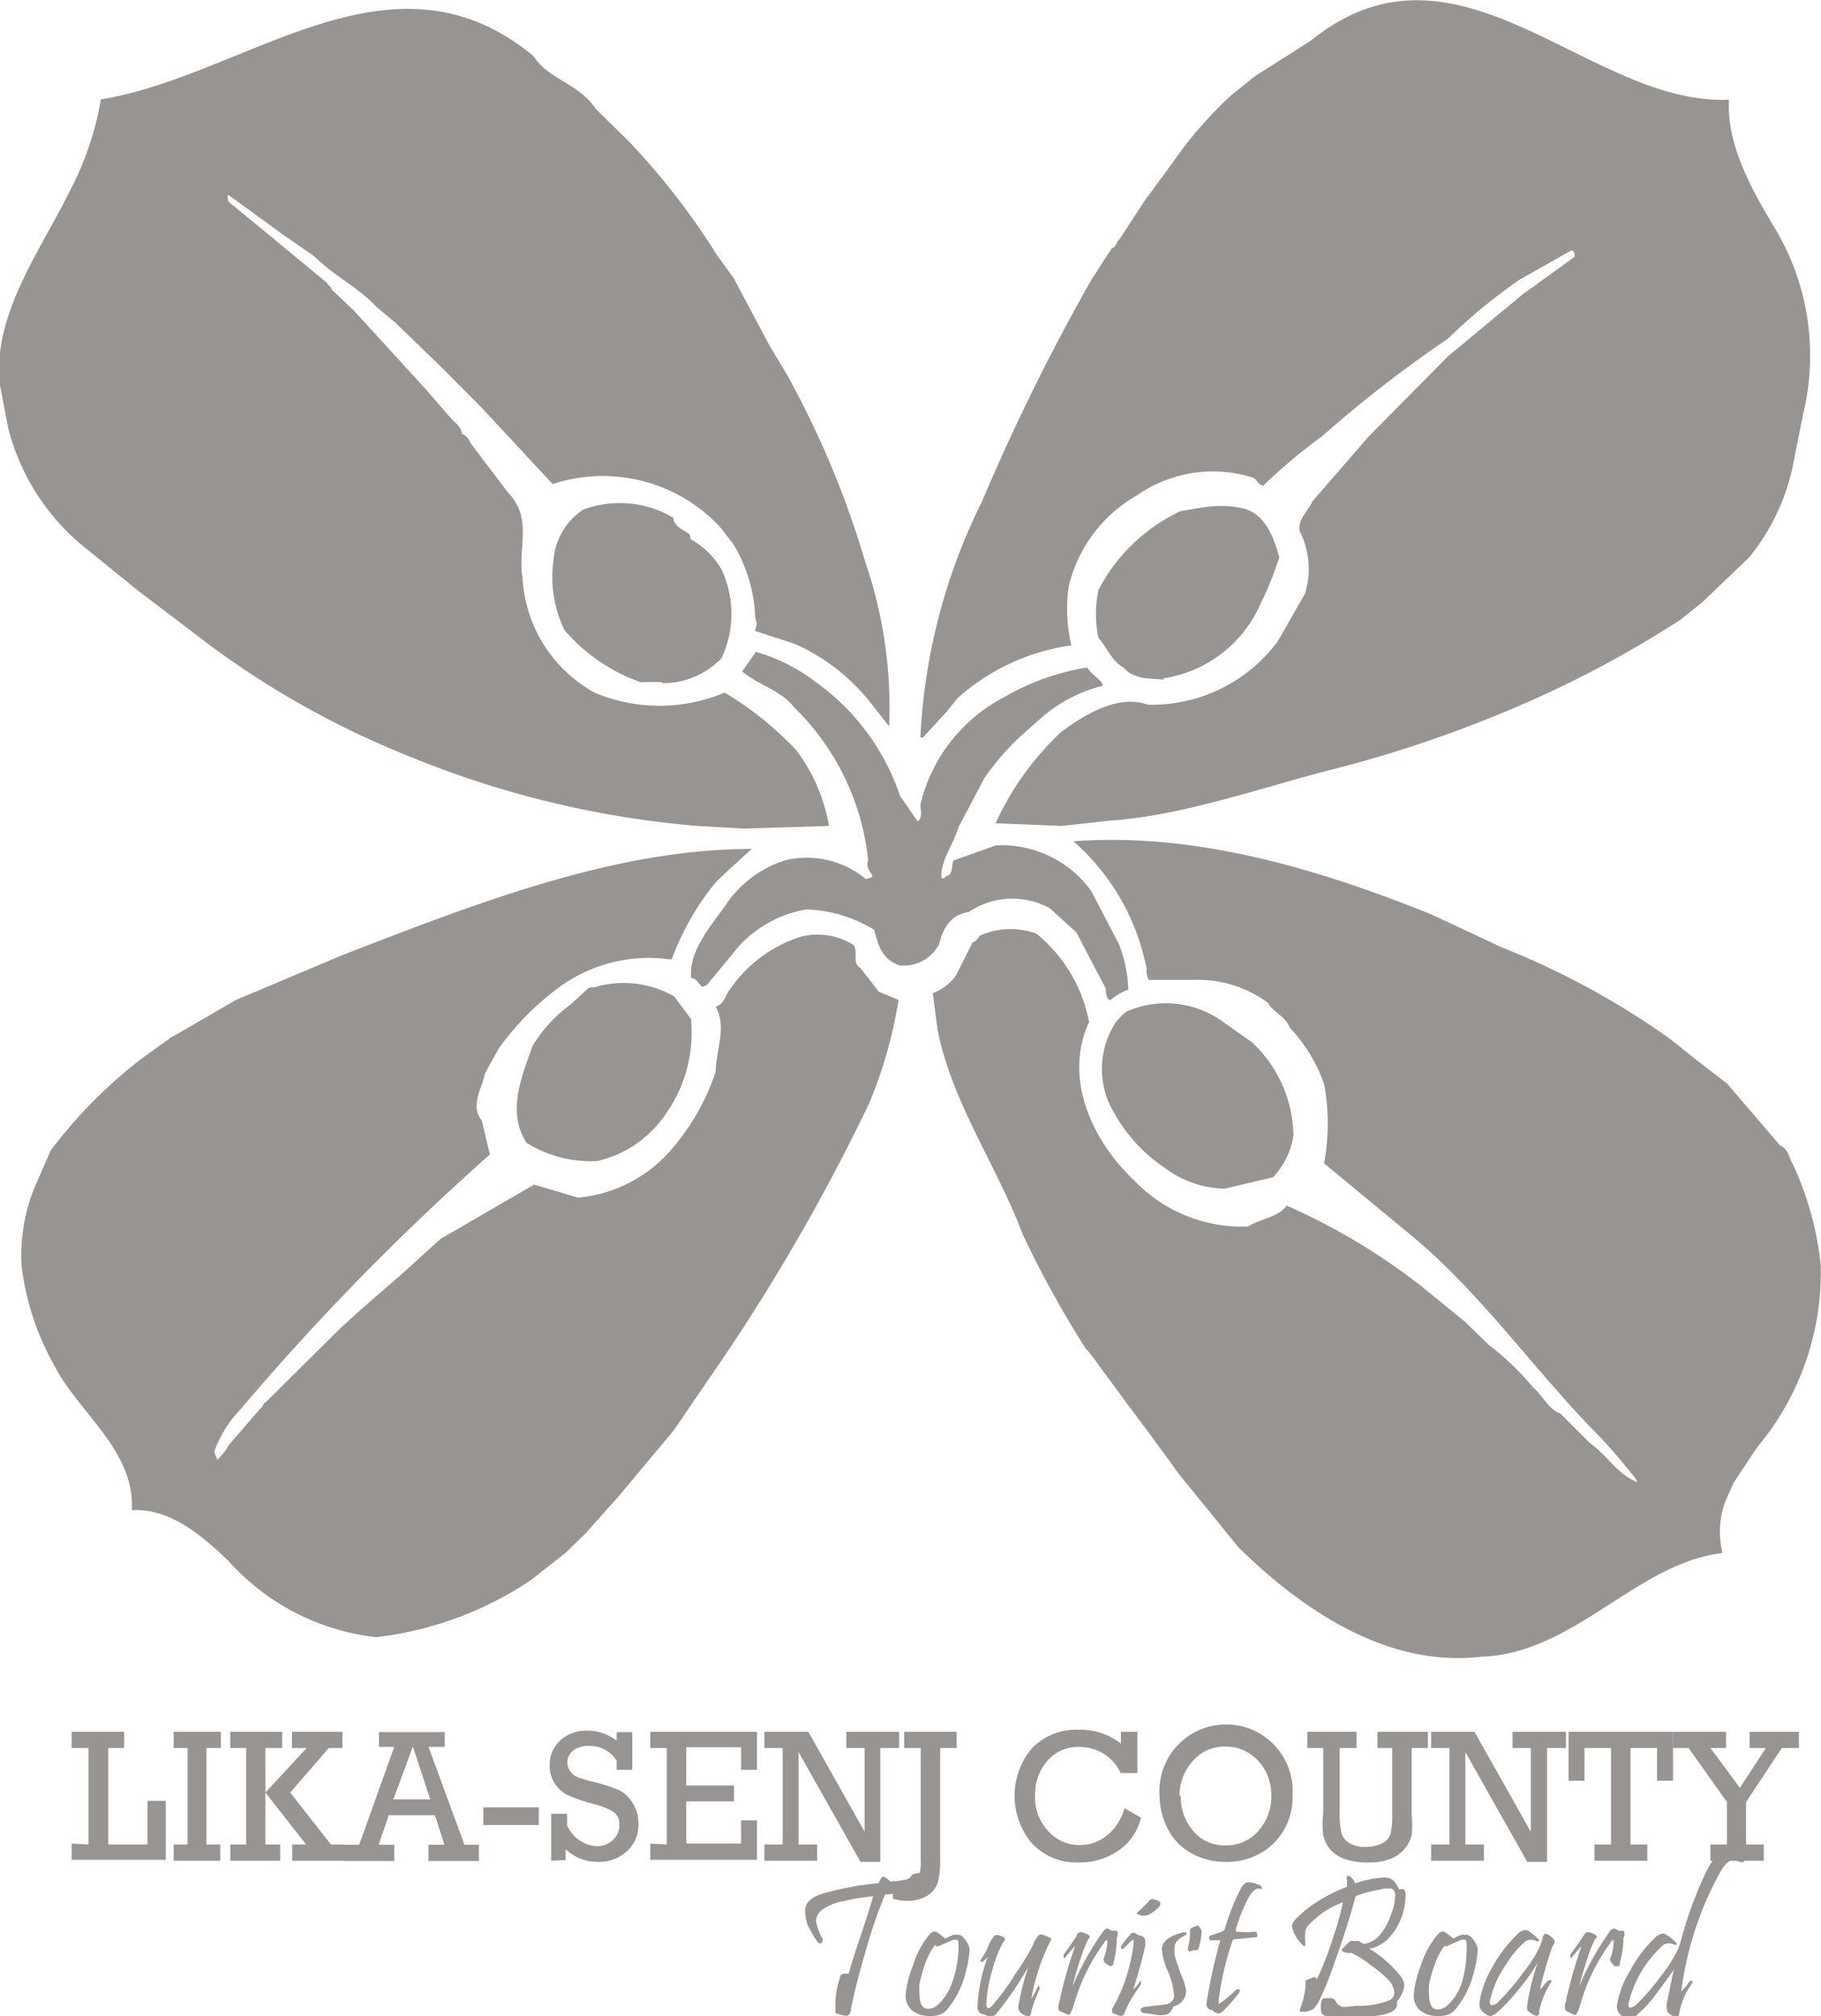 <svg xmlns="http://www.w3.org/2000/svg" viewBox="0 0 61.75 68.35"><defs><style>.cls-1{fill:#979492;}</style></defs><g id="Layer_2" data-name="Layer 2"><g id="Layer_1-2" data-name="Layer 1"><path class="cls-1" d="M50.35,56.16c3.1-.18,5.17-3.17,8.06-3.51a3,3,0,0,1,.09-1.74l.28-.63.8-1.21a9.2,9.2,0,0,0,2.16-6.18,10.62,10.62,0,0,0-.94-3.41c-.14-.23-.14-.51-.44-.65l-1.79-2.09-1.15-.89-.8-.64a27.14,27.14,0,0,0-5.71-3.1L48.54,31c-4-1.61-8.08-2.78-12.14-2.48a7.68,7.68,0,0,1,2.48,4.32.74.74,0,0,0,.07.38l1.51,0A4,4,0,0,1,43,34c.16.32.59.44.73.83a5.42,5.42,0,0,1,1.17,1.92,7.39,7.39,0,0,1,0,2.69L48,42c2.22,1.89,3.85,4.2,5.87,6.32A18.17,18.17,0,0,1,55.36,50a.62.62,0,0,1,.16.25c-.71-.3-1-.9-1.61-1.33l-1-1c-.42-.16-.6-.62-.92-.88a8.93,8.93,0,0,0-1.5-1.44l-.8-.78-.87-.71-.69-.56a21.55,21.55,0,0,0-4.5-2.68c-.27.39-.87.44-1.31.71A5.07,5.07,0,0,1,38.44,40c-1.4-1.33-2.39-3.44-1.51-5.35a5.06,5.06,0,0,0-1.79-3,2.54,2.54,0,0,0-1.91.07c-.07.07-.11.19-.25.23l-.57,1.13a1.73,1.73,0,0,1-.78.59l.16,1.22c.48,2.48,2,4.59,2.91,7a35.57,35.57,0,0,0,2.09,3.79,5.26,5.26,0,0,1,.41.52l1,1.36L39,48.63,40,50l2,2.46c2.2,2.16,5.09,4.09,8.26,3.7Z"/><path class="cls-1" d="M12.78,55.5A11.88,11.88,0,0,0,18,53.57l1.17-.92.69-.67L21,50.7l1.84-2.2L24,46.8a67.45,67.45,0,0,0,5.47-9.39,15.34,15.34,0,0,0,1-3.51l-.67-.28-.62-.8c-.3-.18-.07-.51-.23-.78a2.3,2.3,0,0,0-1.81-.28,4.61,4.61,0,0,0-2.44,1.86c-.11.16-.16.42-.43.51.39.69,0,1.49,0,2.2A7.77,7.77,0,0,1,22.74,39,4.72,4.72,0,0,1,19.6,40.6l-1.49-.44L14.94,42l-1.29,1.17L12.3,44.34l-.78.71L9,47.55c-.07,0-.07.14-.18.21L7.75,49a1.69,1.69,0,0,1-.39.49c0-.09-.13-.23-.07-.35a4.15,4.15,0,0,1,.88-1.38,84.58,84.58,0,0,1,8.44-8.62l-.27-1.15c-.41-.49,0-1.08.11-1.61l.46-.83A9.2,9.2,0,0,1,19,33.44a5.17,5.17,0,0,1,3.69-.92l.09,0a9,9,0,0,1,1.5-2.62l.43-.41.78-.71c-4.66,0-9.36,1.85-13.93,3.62L9,33.48l-1,.42-1.72,1-.48.27-1,.72A16.36,16.36,0,0,0,1.72,39l-.58,1.33A6.24,6.24,0,0,0,.73,42.9a9.06,9.06,0,0,0,1.1,3.37c.81,1.61,2.76,2.91,2.64,4.93,1.26-.09,2.37.85,3.26,1.7a7.91,7.91,0,0,0,5,2.6Z"/><path class="cls-1" d="M41.52,40.3l1.65-.39a2.61,2.61,0,0,0,.69-1.42,4.41,4.41,0,0,0-1.4-3.15l-1.06-.75a3.3,3.3,0,0,0-3.12-.33c-.16.05-.27.21-.44.39a2.91,2.91,0,0,0-.25,2.71,5.51,5.51,0,0,0,1.93,2.25,3.54,3.54,0,0,0,2,.69"/><path class="cls-1" d="M20.26,39.36a3.84,3.84,0,0,0,2.34-1.63,4.75,4.75,0,0,0,.83-3.19l-.57-.76a3.45,3.45,0,0,0-2.6-.34c-.07.05-.23,0-.32.07l-.6.55a4.74,4.74,0,0,0-1.28,1.4c-.35,1-.89,2.2-.21,3.28a4.11,4.11,0,0,0,2.41.62"/><path class="cls-1" d="M37.66,33.9a1.94,1.94,0,0,1,.6-.35A4.57,4.57,0,0,0,37.94,32L37,30.2a3.75,3.75,0,0,0-3.23-1.54l-1.43.51c-.09.14,0,.32-.16.5,0,0-.07,0-.16.1l-.09,0c-.07-.55.41-1.15.57-1.72l.88-1.67a8.31,8.31,0,0,1,1.24-1.43l.64-.57a5,5,0,0,1,2.13-1.13l0-.06c-.12-.19-.37-.33-.53-.56a8.17,8.17,0,0,0-2.8,1,5.55,5.55,0,0,0-2.85,3.65c0,.16.09.43-.09.57l-.6-.87a7.78,7.78,0,0,0-2.89-3.88,5.93,5.93,0,0,0-2-1l-.46.66c.53.46,1.33.65,1.76,1.22a8.46,8.46,0,0,1,2.51,5.19c-.07.14,0,.3.11.46s-.11.11-.18.18a3.12,3.12,0,0,0-2.76-.64,3.8,3.8,0,0,0-2,1.51c-.45.65-1.28,1.56-1.17,2.48.16,0,.26.19.37.3l.16-.07.83-1a4,4,0,0,1,2.55-1.56,4.7,4.7,0,0,1,2.29.69c.14.5.25,1,.87,1.21A1.35,1.35,0,0,0,31.85,32c.12-.53.4-1,1-1.08a2.64,2.64,0,0,1,2.75-.13l.9.82,1,1.91c0,.11,0,.32.14.39Z"/><path class="cls-1" d="M25.24,28.09,28.11,28A5.93,5.93,0,0,0,27,25.43a11.17,11.17,0,0,0-2.43-1.95,5.67,5.67,0,0,1-4.41,0,4.73,4.73,0,0,1-2.44-3.9c-.18-1,.37-2-.5-2.89L16,15.08c-.09-.12-.12-.3-.34-.37,0-.21-.19-.35-.35-.51l-.87-1L12,10.53l-.75-.71c0-.11-.12-.11-.16-.23l-2.3-1.9L7.75,6.84s-.07-.21,0-.23L9.66,8l1,.69c.6.62,1.51,1.06,2.11,1.72l.64.53L15,12.48l1.35,1.36,2.39,2.57a5.44,5.44,0,0,1,5.69,1.47l.44.57a5.23,5.23,0,0,1,.73,2.27,1,1,0,0,0,.07.42l-.07.25,1.33.43a6.73,6.73,0,0,1,2.53,1.93l.69.87a15.16,15.16,0,0,0-.81-5.57,31.44,31.44,0,0,0-2.66-6.36l-.6-1L24.88,9.43l-.58-.8a23.87,23.87,0,0,0-3-3.86l-1.1-1.08c-.55-.85-1.61-1-2.11-1.79-4.84-4-9.73.67-14.67,1.47A10.32,10.32,0,0,1,2.38,6.45C1.37,8.51-.28,10.69,0,13.06l.28,1.46A7.62,7.62,0,0,0,3,18.66L4.65,20l2,1.52a29.94,29.94,0,0,0,7.25,4.13A32.84,32.84,0,0,0,23.64,28Z"/><path class="cls-1" d="M36,28l1.65-.18c2.55-.18,5.12-1.13,7.67-1.77a42.5,42.5,0,0,0,7-2.48A36.79,36.79,0,0,0,57,21l.73-.59,1.57-1.5a7.24,7.24,0,0,0,1.47-3l.38-1.9a8.38,8.38,0,0,0-.91-6.18c-.81-1.35-1.7-2.89-1.61-4.45-4.75.21-9.18-6.06-14.18-2l-1.89,1.2-.8.64a13.88,13.88,0,0,0-2,2.3l-.94,1.28-.87,1.33c-.1.07-.1.25-.26.3L37,9.5A72.46,72.46,0,0,0,33.3,17,20.06,20.06,0,0,0,31.21,25h.09l.78-.85.39-.48a7.28,7.28,0,0,1,3.86-1.79,5.4,5.4,0,0,1-.09-2,4.83,4.83,0,0,1,2.32-3.09,4.5,4.5,0,0,1,3.92-.6c.14.05.14.21.35.28a18.93,18.93,0,0,1,2-1.68,42.89,42.89,0,0,1,4.27-3.31,18.87,18.87,0,0,1,2.43-2l1.77-1a.2.2,0,0,1,.09.23l-1.77,1.28-2.52,2.09L46.41,14.8,44.5,17c-.11.3-.5.58-.43,1a2.83,2.83,0,0,1,.18,2.13l-.92,1.61a5.32,5.32,0,0,1-4.41,2.15c-1-.36-2.13.33-2.93.92a9.82,9.82,0,0,0-2.23,3.1Z"/><path class="cls-1" d="M22.47,23.16a2.74,2.74,0,0,0,2-.85,3.55,3.55,0,0,0,0-3,2.72,2.72,0,0,0-1-1c-.05,0-.07-.14-.09-.2-.21-.16-.51-.23-.55-.56a3.56,3.56,0,0,0-3.06-.27,2.27,2.27,0,0,0-1,1.7,4.14,4.14,0,0,0,.37,2.38,6.08,6.08,0,0,0,2.59,1.77,6,6,0,0,1,.72,0"/><path class="cls-1" d="M39.43,23a4.29,4.29,0,0,0,3.3-2.5,11.07,11.07,0,0,0,.65-1.61c-.19-.69-.49-1.51-1.29-1.67s-1.38,0-2.06.11A6,6,0,0,0,37.25,20a3.89,3.89,0,0,0,0,1.63c.28.3.44.78.85,1,.34.41.9.37,1.38.41"/><path class="cls-1" d="M31.56,63.91s0,0,0,.06a.14.14,0,0,1-.12.13l-.23,0c-.39,0-.79.1-1.2.13a16.9,16.9,0,0,0-.64,1.86c-.23.78-.4,1.44-.51,2,0,.17-.09.25-.17.25a1.06,1.06,0,0,1-.28-.07c-.05,0-.08,0-.08-.09s0,0,0-.21a2.67,2.67,0,0,1,.15-.91c0-.1.09-.15.13-.15l.08,0h.09c.06-.23.2-.68.43-1.36s.38-1.19.4-1.26a6.05,6.05,0,0,0-1,.16,1.76,1.76,0,0,0-.74.3.51.51,0,0,0-.2.36,1.67,1.67,0,0,0,.22.61.11.11,0,0,1,0,.08.07.07,0,0,1-.08.08.12.12,0,0,1-.1-.06,4.22,4.22,0,0,1-.34-.6,1.82,1.82,0,0,1-.07-.43c0-.28.19-.48.66-.61a10.52,10.52,0,0,1,1.83-.34c.07-.15.12-.22.16-.22s.13.06.25.17a4.37,4.37,0,0,0,.53-.07.3.3,0,0,0,.17-.12c0-.06.16-.1.34-.11a.21.21,0,0,1,.21.12S31.52,63.74,31.56,63.91Z"/><path class="cls-1" d="M32.88,66.09a3.84,3.84,0,0,1-.14.8,3.1,3.1,0,0,1-.61,1.22.62.62,0,0,1-.46.23.85.85,0,0,1-.25,0,.84.84,0,0,1-.51-.2.66.66,0,0,1-.2-.51,3.49,3.49,0,0,1,.25-1,3,3,0,0,1,.52-1q.12-.15.21-.15t.36.24l.28-.13.17,0c.08,0,.18.08.28.24A.59.59,0,0,1,32.88,66.09Zm-.38.1a2.09,2.09,0,0,0,0-.29c0-.09,0-.14-.08-.14h-.09l-.51.22-.1,0s0,0,0-.06a2.43,2.43,0,0,0-.36.69,5.88,5.88,0,0,0-.18.64,2.26,2.26,0,0,0,0,.35c0,.34.1.51.31.5a.48.48,0,0,0,.27-.1,1.76,1.76,0,0,0,.52-.77A3.92,3.92,0,0,0,32.5,66.19Z"/><path class="cls-1" d="M35.63,65.78a7.05,7.05,0,0,0-.66,2c.06-.11.14-.25.22-.42s0,0,.06,0,0,0,0,.07v0a5.52,5.52,0,0,0-.28.76c0,.12-.06.17-.11.17a.63.63,0,0,1-.25-.13.25.25,0,0,1-.07-.26,8.61,8.61,0,0,1,.33-1.29,11.67,11.67,0,0,1-1.07,1.57.24.24,0,0,1-.2.11.43.43,0,0,1-.22-.07c-.15,0-.23-.11-.23-.25a.25.25,0,0,1,0-.08,5.53,5.53,0,0,1,.34-1.61l-.17.16s0,0-.06,0,0,0,0-.08a2.13,2.13,0,0,0,.21-.35,1.92,1.92,0,0,1,.21-.41.16.16,0,0,1,.13-.07.57.57,0,0,1,.26.1.08.08,0,0,1,0,.07l-.07.11a3.9,3.9,0,0,0-.35.91,4.48,4.48,0,0,0-.2,1.14q0,.15.06.15s.09,0,.17-.13a7.35,7.35,0,0,0,.73-1A9.08,9.08,0,0,0,35,66a1.13,1.13,0,0,1,.24-.41.16.16,0,0,1,.1,0,.46.46,0,0,1,.18.07c.09,0,.13.08.13.1s0,0,0,0A.05.05,0,0,0,35.63,65.78Z"/><path class="cls-1" d="M37.87,65.69a3.28,3.28,0,0,1-.11.84c0,.09-.06.13-.1.13a.62.62,0,0,1-.21-.14.18.18,0,0,1,0-.19,1.62,1.62,0,0,0,.1-.5s0-.06,0-.06-.07,0-.13.12a6.51,6.51,0,0,0-1,2.06c-.08.24-.14.36-.19.36l-.26-.12c-.07,0-.1-.11-.07-.22a14.9,14.9,0,0,1,.56-2,3.44,3.44,0,0,0-.31.36.09.09,0,0,1-.08.05,0,0,0,0,1,0-.05.09.09,0,0,1,0-.07c.1-.14.25-.34.43-.61,0-.1.11-.15.16-.15a.72.72,0,0,1,.24.09q.1.06,0,.15a5.94,5.94,0,0,0-.27.69c-.13.39-.21.69-.26.91a9.72,9.72,0,0,1,1-1.81c.07-.1.13-.15.17-.15a.33.33,0,0,1,.16.08.82.82,0,0,1,.18,0A.25.25,0,0,1,37.87,65.69Z"/><path class="cls-1" d="M38.84,65.93c-.06.31-.19.81-.41,1.52a2.25,2.25,0,0,0,.26-.32.05.05,0,0,1,0,0s0,0,0,.09-.1.18-.28.47a3.46,3.46,0,0,0-.29.58.1.1,0,0,1-.11.07.46.46,0,0,1-.21-.07c-.06,0-.09-.06-.09-.08l0-.08A5.6,5.6,0,0,0,38.2,67a6.34,6.34,0,0,0,.24-1.09q0-.15,0-.15a.2.2,0,0,0-.11.07l-.2.2c-.07.07-.11.07-.11,0A.13.13,0,0,1,38,66a3.39,3.39,0,0,1,.33-.42.14.14,0,0,1,.1-.06.33.33,0,0,1,.16.08.46.46,0,0,1,.16.05.17.17,0,0,1,.08.17A.71.71,0,0,1,38.84,65.93Zm.46-1.48a.1.1,0,0,1,.05.09c0,.06-.09.17-.28.3a.46.46,0,0,1-.36.1.34.34,0,0,1-.17-.08.08.08,0,0,1,0,0s0,0,0,0,0,0,0,0a5.18,5.18,0,0,0,.4-.39c.05-.06.08-.09.11-.09A.73.73,0,0,1,39.3,64.45Z"/><path class="cls-1" d="M40.22,67.47a.54.54,0,0,1-.43.55.84.84,0,0,1-.11.2.34.34,0,0,1-.22.09.74.74,0,0,1-.21,0l-.48-.07a.11.11,0,0,1-.09-.1c0-.06.07-.1.18-.11l.7-.08a.37.37,0,0,0,.24-.2.42.42,0,0,0,0-.2,2.39,2.39,0,0,0-.21-.75,2.29,2.29,0,0,1-.19-.71c0-.28.27-.48.76-.59,0,0,.08,0,.08.06s0,0-.06.06c-.23.11-.35.24-.35.4a1,1,0,0,0,0,.22c0,.1.09.32.2.66A2.11,2.11,0,0,1,40.22,67.47Zm.53-2a2.64,2.64,0,0,1-.08.49.37.37,0,0,1-.06.15l-.12,0-.15.05s-.05,0-.05-.07a.44.44,0,0,1,0-.1,1.67,1.67,0,0,0,.06-.47c0-.08,0-.14.07-.16a.55.55,0,0,1,.21-.08C40.72,65.38,40.75,65.43,40.75,65.52Z"/><path class="cls-1" d="M42.7,63.91c.06,0,.09.07.09.12s0,0-.06,0h-.08c-.09,0-.19.1-.3.28a5.35,5.35,0,0,0-.44,1.09s0,.08,0,.09,0,0,.08,0a2.42,2.42,0,0,0,.52,0c.08,0,.12,0,.12.1s0,.08-.09.09l-.73.07a10.18,10.18,0,0,0-.48,2v.08c0,.07,0,.11,0,.11s.24-.15.54-.44c0,0,.07-.06.1-.06a.07.07,0,0,1,.06,0,.22.22,0,0,1,0,.1,5.66,5.66,0,0,1-.53.61.3.3,0,0,1-.18.11.43.43,0,0,1-.22-.12c-.13,0-.19-.1-.19-.21a.11.11,0,0,1,0,0,18,18,0,0,1,.47-2.15l-.31,0a.07.07,0,0,1-.07-.08.09.09,0,0,1,.07-.09l.24-.08a.68.68,0,0,0,.21-.1A7.73,7.73,0,0,1,42.09,64c.08-.13.16-.19.25-.19A.82.82,0,0,1,42.7,63.91Z"/><path class="cls-1" d="M47.66,64.29a2.15,2.15,0,0,1-.59,1.44,1.2,1.2,0,0,1-.33.23.78.78,0,0,1-.31.1A4.05,4.05,0,0,1,47.5,67a.58.58,0,0,1,.12.32,1,1,0,0,1-.25.53.23.23,0,0,1,0,.11c0,.28-.5.42-1.49.42l-.68,0c-.24,0-.37-.07-.39-.16a.77.77,0,0,1,0-.37c0-.07.07-.11.14-.11l.21,0a.28.28,0,0,1,.16.15.33.33,0,0,0,.28.15L46,68a2.79,2.79,0,0,0,1.09-.18.28.28,0,0,0,.19-.27.68.68,0,0,0-.22-.45,4.11,4.11,0,0,0-.58-.48,3.11,3.11,0,0,0-.65-.41q-.33,0-.33-.12s.1-.12.29-.28a.2.2,0,0,1,.14,0,.26.26,0,0,1,.15,0l.16.09a.83.83,0,0,0,.6-.37,1.86,1.86,0,0,0,.3-.55,2,2,0,0,0,.17-.7.26.26,0,0,0-.11-.25.91.91,0,0,0-.27,0l-.44.09a4.24,4.24,0,0,0-.52.16c-.19.7-.43,1.47-.73,2.29a9.67,9.67,0,0,1-.56,1.36.83.83,0,0,1-.15.18.8.8,0,0,1-.29.09c-.11,0-.16,0-.16,0l0-.07a3,3,0,0,0,.19-.8c0-.11,0-.18,0-.19l.27-.11c.06,0,.1,0,.11.08a10.8,10.8,0,0,0,.57-1.47,9.37,9.37,0,0,0,.32-1.15,3,3,0,0,0-1.2.81.39.39,0,0,0-.08.25,1.46,1.46,0,0,0,0,.29.25.25,0,0,1,0,.08s0,.06,0,.06a.14.14,0,0,1-.12-.08,1.12,1.12,0,0,1-.33-.6.48.48,0,0,1,.11-.22,3.84,3.84,0,0,1,.75-.61,5,5,0,0,1,1-.5,1.09,1.09,0,0,0,0-.28c0-.06,0-.1.06-.1a.15.15,0,0,1,.08.05c.1.1.14.17.13.21a3.67,3.67,0,0,1,1-.2.48.48,0,0,1,.32.11,1.43,1.43,0,0,1,.19.3.18.18,0,0,1,.16,0A.29.29,0,0,1,47.66,64.29Z"/><path class="cls-1" d="M50.11,66.09a3.84,3.84,0,0,1-.14.8,3.1,3.1,0,0,1-.61,1.22.62.62,0,0,1-.46.23.85.85,0,0,1-.25,0,.84.84,0,0,1-.51-.2.66.66,0,0,1-.2-.51,3.76,3.76,0,0,1,.24-1,3.18,3.18,0,0,1,.53-1q.12-.15.21-.15t.36.24a2,2,0,0,1,.28-.13l.17,0c.08,0,.18.08.28.24A.59.59,0,0,1,50.11,66.09Zm-.38.1a2.09,2.09,0,0,0,0-.29c0-.09,0-.14-.08-.14h-.09l-.51.22L49,66s0,0,0-.06a2.43,2.43,0,0,0-.36.69,4.24,4.24,0,0,0-.18.64,2.26,2.26,0,0,0,0,.35c0,.34.1.51.31.5a.48.48,0,0,0,.27-.1,1.76,1.76,0,0,0,.52-.77A3.92,3.92,0,0,0,49.73,66.19Z"/><path class="cls-1" d="M52.64,66a12,12,0,0,0-.42,1.45,1.16,1.16,0,0,0,.13-.15l.1-.11a.12.12,0,0,1,.1-.06s.05,0,.05,0a.13.13,0,0,1,0,.07,2.91,2.91,0,0,0-.41,1c0,.09,0,.14-.09.14a.52.52,0,0,1-.21-.11.3.3,0,0,1-.1-.1.36.36,0,0,1,0-.15,7.47,7.47,0,0,1,.35-1.43,8.06,8.06,0,0,1-.78,1.06,5.55,5.55,0,0,1-.62.64.55.55,0,0,1-.22.1.41.41,0,0,1-.18-.1.34.34,0,0,1-.17-.3v-.08a3.38,3.38,0,0,1,.43-1.17,4.52,4.52,0,0,1,.85-1.12.43.43,0,0,1,.28-.15c.08,0,.23.11.45.32a.09.09,0,0,1,0,.06s0,0-.07,0h0a.39.39,0,0,0-.38,0,3.44,3.44,0,0,0-.68.82,3.37,3.37,0,0,0-.53,1.22v.05s0,.08.07.08a.4.4,0,0,0,.26-.16,7.29,7.29,0,0,0,.79-.93,4.36,4.36,0,0,0,.56-.87,2,2,0,0,0,.11-.3c0-.11.06-.16.09-.16s.11,0,.24.14a.23.23,0,0,1,.08.11A.7.7,0,0,1,52.64,66Z"/><path class="cls-1" d="M55.05,65.69a2.89,2.89,0,0,1-.12.84c0,.09,0,.13-.09.13s-.1,0-.21-.14a.16.16,0,0,1,0-.19,1.89,1.89,0,0,0,.09-.5s0-.06,0-.06-.07,0-.13.12a6.53,6.53,0,0,0-1,2.06q-.11.36-.18.36a1.27,1.27,0,0,1-.26-.12c-.07,0-.1-.11-.08-.22a16.59,16.59,0,0,1,.56-2l-.31.36a.08.08,0,0,1-.07.05s0,0,0-.05a.08.08,0,0,1,0-.07c.11-.14.25-.34.43-.61.06-.1.11-.15.17-.15a.72.72,0,0,1,.24.09q.11.06,0,.15a3.55,3.55,0,0,0-.27.69c-.13.39-.22.69-.27.91a9.72,9.72,0,0,1,1-1.81q.1-.15.18-.15a.33.33,0,0,1,.16.08.58.58,0,0,1,.17,0A.21.21,0,0,1,55.05,65.69Z"/><path class="cls-1" d="M59.15,63a.08.08,0,0,1,0,.07s0,.06-.08.06l-.06,0a.61.61,0,0,0-.23-.07c-.14,0-.29.13-.45.41a11.33,11.33,0,0,0-1.32,4.05l.23-.26c0-.07.1-.11.12-.11s.07,0,0,.11a2.54,2.54,0,0,0-.42,1c0,.08-.06.12-.1.12l-.07,0-.19-.13a.26.26,0,0,1-.06-.18.66.66,0,0,1,0-.13q.15-.78.24-1.17c-.22.32-.46.64-.73,1a4.73,4.73,0,0,1-.59.6.6.6,0,0,1-.21.1.41.41,0,0,1-.18-.1.38.38,0,0,1-.22-.32.13.13,0,0,1,0-.06,3.23,3.23,0,0,1,.44-1.17,4.29,4.29,0,0,1,.85-1.12.41.41,0,0,1,.27-.15c.09,0,.24.11.46.32a.09.09,0,0,1,0,.06s0,0-.07,0h0a.37.37,0,0,0-.37,0,3.86,3.86,0,0,0-1.19,2c0,.09,0,.13.06.13s.16-.05.27-.16a8.21,8.21,0,0,0,.79-.93,4.69,4.69,0,0,0,.55-.87,2.33,2.33,0,0,0,.11-.31,13.31,13.31,0,0,1,.76-2.13,3.59,3.59,0,0,1,.58-.93.26.26,0,0,1,.18-.09.49.49,0,0,1,.24.11Z"/><path class="cls-1" d="M3,62.53V59.26H2.43v-.55H4.21v.55H3.67v3.27H5V61.05h.62v2H2.43v-.55Z"/><path class="cls-1" d="M6.36,62.53V59.26H5.89v-.55h1.6v.55H7v3.27h.47v.55H5.89v-.55Z"/><path class="cls-1" d="M8.35,62.53V59.26H7.81v-.55H9.57v.55H9v3.27h.5v.55H7.81v-.55ZM9,60.77l1.4-1.51h-.5v-.55h1.71v.55h-.46L9.84,60.77l1.38,1.76h.46v.55H9.91v-.55h.47Z"/><path class="cls-1" d="M14.75,61.54H13.18l-.34,1h.53v.55H11.66v-.55h.52l1.19-3.32h-.52v-.5h2.23v.5h-.55l1.22,3.32h.49v.55H14.53v-.55h.54ZM14.59,61,14,59.21H14L13.34,61Z"/><path class="cls-1" d="M16.39,61.27h1.88v.6H16.39Z"/><path class="cls-1" d="M18.69,63.08V61.49h.54v.39a1.18,1.18,0,0,0,1,.71.78.78,0,0,0,.54-.2.65.65,0,0,0,.23-.52.5.5,0,0,0-.19-.44,2.23,2.23,0,0,0-.68-.27,6,6,0,0,1-.87-.3,1.09,1.09,0,0,1-.62-1A1.11,1.11,0,0,1,19,59a1.31,1.31,0,0,1,.91-.33,1.64,1.64,0,0,1,1,.34v-.29h.53V60h-.53v-.31a1.06,1.06,0,0,0-.93-.5.82.82,0,0,0-.55.16.49.49,0,0,0-.19.39.48.48,0,0,0,.1.31.55.55,0,0,0,.25.2,4.46,4.46,0,0,0,.59.17,5.75,5.75,0,0,1,.84.28,1.16,1.16,0,0,1,.44.44,1.27,1.27,0,0,1,.19.7,1.2,1.2,0,0,1-.39.92,1.39,1.39,0,0,1-1,.36,1.56,1.56,0,0,1-1.08-.43v.37Z"/><path class="cls-1" d="M22.61,62.53V59.26h-.56v-.55h3.62V60h-.54v-.77H23.27v1.3h1.62v.54H23.27v1.43h1.86v-.79h.54v1.34H22.05v-.55Z"/><path class="cls-1" d="M26.54,62.53V59.26h-.62v-.55h1.49l1.91,3.39V59.26H28.7v-.55h1.79v.55h-.64v3.86h-.67l-2.1-3.72v3.13h.63v.55H25.92v-.55Z"/><path class="cls-1" d="M30.28,64.37v-.61a2,2,0,0,0,.47.06.42.42,0,0,0,.38-.15,1.45,1.45,0,0,0,.09-.63V59.26h-.56v-.55h1.78v.55h-.56v3.82a2.76,2.76,0,0,1-.08.74.77.77,0,0,1-.35.44,1.22,1.22,0,0,1-.67.18A1.63,1.63,0,0,1,30.28,64.37Z"/><path class="cls-1" d="M38.13,61.3l.56.32a1.84,1.84,0,0,1-.77,1.12,2.28,2.28,0,0,1-1.34.4A2.07,2.07,0,0,1,35,62.5a2.5,2.5,0,0,1,0-3.24,2.09,2.09,0,0,1,1.57-.62,2.24,2.24,0,0,1,1.44.47v-.4h.56v1.4H38a1.49,1.49,0,0,0-.58-.66,1.65,1.65,0,0,0-.83-.23,1.39,1.39,0,0,0-1.07.47,1.73,1.73,0,0,0-.42,1.19,1.65,1.65,0,0,0,.45,1.2,1.39,1.39,0,0,0,1.06.47,1.47,1.47,0,0,0,.92-.32A1.79,1.79,0,0,0,38.13,61.3Z"/><path class="cls-1" d="M39.32,60.87a2.26,2.26,0,1,1,4.51,0,2.19,2.19,0,0,1-.64,1.62,2.26,2.26,0,0,1-1.64.63,2.31,2.31,0,0,1-1.16-.3,1.91,1.91,0,0,1-.8-.84A2.51,2.51,0,0,1,39.32,60.87Zm.72,0a1.76,1.76,0,0,0,.42,1.2,1.37,1.37,0,0,0,1.1.49,1.42,1.42,0,0,0,1.12-.5,1.74,1.74,0,0,0,.43-1.19,1.68,1.68,0,0,0-.44-1.17,1.48,1.48,0,0,0-1.12-.49,1.4,1.4,0,0,0-1.09.48A1.71,1.71,0,0,0,40,60.88Z"/><path class="cls-1" d="M45.43,59.26v2.18a2.67,2.67,0,0,0,.06.7.57.57,0,0,0,.25.33.91.91,0,0,0,.54.14,1.18,1.18,0,0,0,.59-.12.56.56,0,0,0,.28-.31,2.87,2.87,0,0,0,.06-.71V59.26h-.5v-.55h1.71v.55h-.55v2.28a3.62,3.62,0,0,1,0,.67,1.14,1.14,0,0,1-.21.43,1.16,1.16,0,0,1-.49.37,1.92,1.92,0,0,1-.76.13,2.41,2.41,0,0,1-.82-.12,1.19,1.19,0,0,1-.5-.34,1.3,1.3,0,0,1-.22-.46,3.53,3.53,0,0,1,0-.75V59.26h-.54v-.55H46v.55Z"/><path class="cls-1" d="M49.15,62.53V59.26h-.62v-.55H50l1.91,3.39V59.26h-.62v-.55H53.1v.55h-.64v3.86h-.67l-2.1-3.72v3.13h.63v.55H48.53v-.55Z"/><path class="cls-1" d="M54.63,62.53V59.26h-.9v1.11h-.54V58.71h3.54v1.66h-.54V59.26h-.9v3.27h.57v.55H54.07v-.55Z"/><path class="cls-1" d="M58.56,62.53V61.09l-1.3-1.83h-.53v-.55h1.8v.55H58l1,1.35.88-1.35h-.55v-.55H61v.55h-.58l-1.21,1.83v1.44h.6v.55H58v-.55Z"/></g></g></svg>